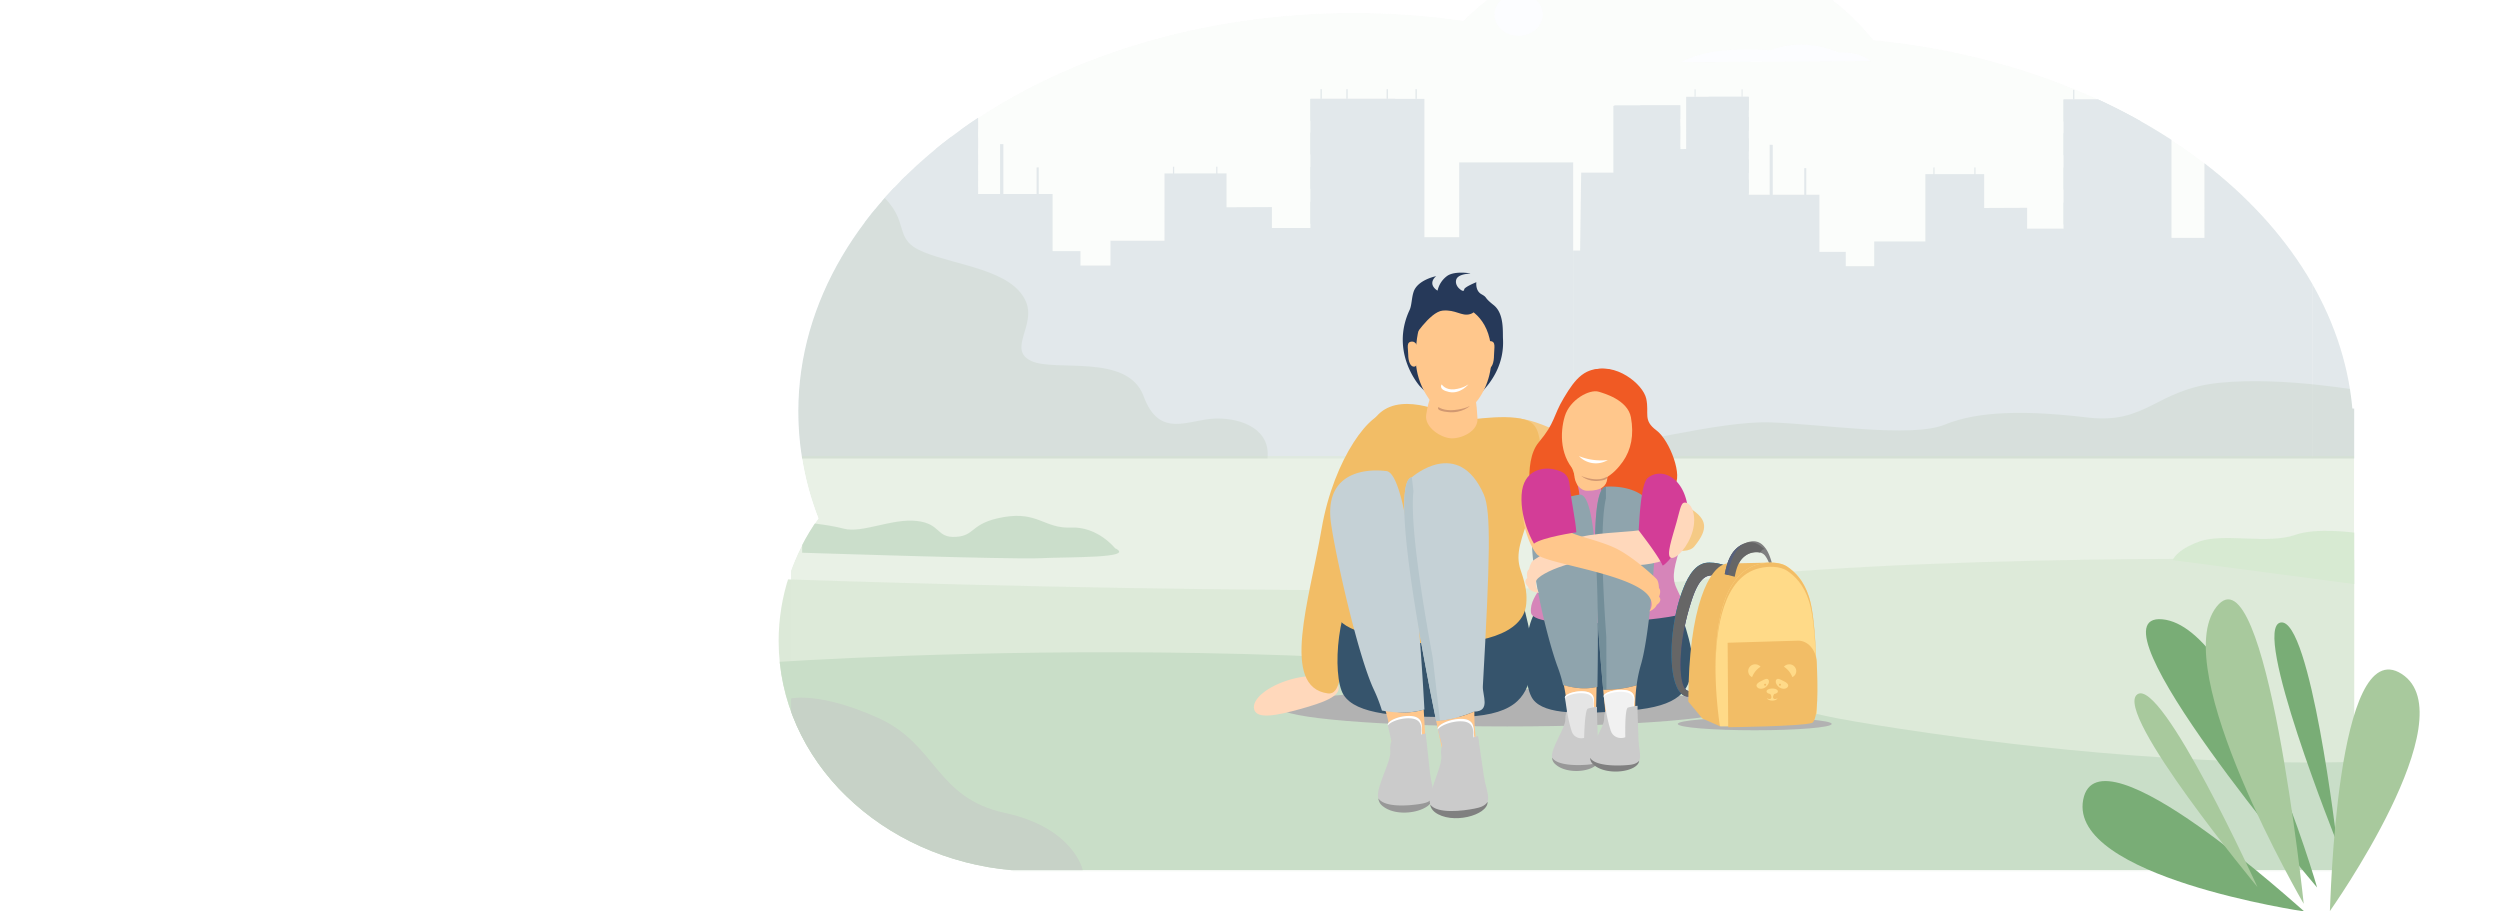 <svg xmlns="http://www.w3.org/2000/svg" xmlns:xlink="http://www.w3.org/1999/xlink" width="1920" height="700" viewBox="0 0 1920 700">
  <rect x="0" y="0" width="1920" height="700" fill="#333333" stroke="none"/>
  <defs>
    <clipPath id="clip-path">
      <rect id="Rechteck_1904" data-name="Rechteck 1904" width="1920" height="700" fill="none"/>
    </clipPath>
    <clipPath id="clip-path-2">
      <rect id="Rechteck_2080" data-name="Rechteck 2080" width="1302.283" height="805" fill="none"/>
    </clipPath>
    <clipPath id="clip-path-3">
      <rect id="Rechteck_2077" data-name="Rechteck 2077" width="1302.282" height="805" fill="none"/>
    </clipPath>
    <clipPath id="clip-path-4">
      <rect id="Rechteck_2076" data-name="Rechteck 2076" width="1260.798" height="777.17" fill="none"/>
    </clipPath>
    <clipPath id="clip-path-5">
      <path id="Pfad_7840" data-name="Pfad 7840" d="M35.482,587.823c0-34.611,11.2-66.9,30.549-94.173A226.681,226.681,0,0,1,50.585,411.7c0-169.123,190.866-306.225,426.31-306.225a591.331,591.331,0,0,1,84.485,6.019c36.668-36.742,90.634-59.96,150.808-59.96,67.916,0,127.925,29.578,164.079,74.794,199,19.273,354.451,137.172,367.864,282.961h1.4V765.343H215.341v-1.42c-100.948-8.679-179.859-84.207-179.859-176.1" transform="translate(-35.482 -51.532)" fill="none"/>
    </clipPath>
    <clipPath id="clip-path-6">
      <rect id="Rechteck_1997" data-name="Rechteck 1997" width="1209.248" height="722.581" fill="none"/>
    </clipPath>
    <clipPath id="clip-path-7">
      <path id="Pfad_7845" data-name="Pfad 7845" d="M559.037,111.491a591.492,591.492,0,0,0-84.485-6.017c-235.444,0-426.31,137.1-426.31,306.225a223.288,223.288,0,0,0,2.913,35.967H1243.191V409.286h-1.4C1228.375,263.5,1072.927,145.6,873.924,126.326c-36.154-45.215-96.161-74.794-164.08-74.794-60.173,0-114.139,23.218-150.807,59.959" transform="translate(-48.242 -51.532)" fill="none"/>
    </clipPath>
    <clipPath id="clip-path-9">
      <rect id="Rechteck_2070" data-name="Rechteck 2070" width="1209.25" height="316.72" fill="none"/>
    </clipPath>
    <clipPath id="clip-path-10">
      <rect id="Rechteck_2071" data-name="Rechteck 2071" width="665.819" height="59.387" fill="none"/>
    </clipPath>
    <clipPath id="clip-path-11">
      <rect id="Rechteck_2072" data-name="Rechteck 2072" width="366.046" height="217.654" fill="none"/>
    </clipPath>
    <clipPath id="clip-path-12">
      <rect id="Rechteck_2073" data-name="Rechteck 2073" width="344.775" height="32.186" fill="none"/>
    </clipPath>
    <clipPath id="clip-path-13">
      <rect id="Rechteck_2074" data-name="Rechteck 2074" width="242.226" height="38.898" fill="none"/>
    </clipPath>
    <clipPath id="clip-path-14">
      <rect id="Rechteck_2075" data-name="Rechteck 2075" width="145.457" height="13.579" fill="none"/>
    </clipPath>
    <clipPath id="clip-Helfen-Desktop-1920_1">
      <rect width="1920" height="700"/>
    </clipPath>
  </defs>
  <g id="Helfen-Desktop-1920_1" data-name="Helfen-Desktop-1920 – 1" clip-path="url(#clip-Helfen-Desktop-1920_1)">
    <rect width="1920" height="700" fill="#fff"/>
    <g id="Gruppe_maskieren_49" data-name="Gruppe maskieren 49" clip-path="url(#clip-path)">
      <g id="Gruppe_1677" data-name="Gruppe 1677" transform="translate(556 -105)">
        <g id="Gruppe_1676" data-name="Gruppe 1676" clip-path="url(#clip-path-2)">
          <g id="Gruppe_1671" data-name="Gruppe 1671">
            <g id="Gruppe_1670" data-name="Gruppe 1670" clip-path="url(#clip-path-3)">
              <g id="Gruppe_1669" data-name="Gruppe 1669" opacity="0.4">
                <g id="Gruppe_1668" data-name="Gruppe 1668">
                  <g id="Gruppe_1667" data-name="Gruppe 1667" clip-path="url(#clip-path-4)">
                    <g id="Gruppe_1644" data-name="Gruppe 1644" transform="translate(41.996 60.992)">
                      <g id="Gruppe_1643" data-name="Gruppe 1643" clip-path="url(#clip-path-5)">
                        <path id="Pfad_7839" data-name="Pfad 7839" d="M1260.8,452.321s-302.671-6.735-498.714,14.068S0,465.424,0,465.424v166.8H1260.8Z" transform="translate(-41.996 21.855)" fill="#a8c99d"/>
                        <g id="Gruppe_1642" data-name="Gruppe 1642" transform="translate(9.554 -6.403)" opacity="0.2">
                          <g id="Gruppe_1641" data-name="Gruppe 1641">
                            <g id="Gruppe_1640" data-name="Gruppe 1640" clip-path="url(#clip-path-6)">
                              <rect id="Rechteck_1996" data-name="Rechteck 1996" width="1209.249" height="722.581" transform="translate(0)" fill="#cbdbca"/>
                            </g>
                          </g>
                        </g>
                      </g>
                    </g>
                    <g id="Gruppe_1646" data-name="Gruppe 1646" transform="translate(57.098 60.992)">
                      <g id="Gruppe_1645" data-name="Gruppe 1645" clip-path="url(#clip-path-7)">
                        <path id="Pfad_7841" data-name="Pfad 7841" d="M556.994,209.81h24.714V158.691c.385-.2.765-.407,1.144-.611h7.368v-.025H633.09v.025h.036v7.664h-.036v5.269h.036v7.661h-.036v5.288h.036v7.664h-.036v.027l4.541-.027V151.541h48.1v5.078h.024v7.66h-.024v6.735h.024v7.661h-.024v5.288h.024v7.664h-.024v4.893h.024v7.664h-.024v4.893h.024v7.664h-.024v4.608h.024v4.866h-.024v.53h54.22V270.6H760.21v11.046h21.841V262.619H821.34V210.933h6.145v-5.149h.879v5.149h5.1v-.008h25.482v-5.14h.879v5.14h6.64v25.993l33-.143v16.043h27.981V153.647h82.9V259.887h25.316V202.439h82.9V574.11l-566.468-2Z" transform="translate(44.255 -33.172)" fill="#b6c6cc"/>
                        <path id="Pfad_7842" data-name="Pfad 7842" d="M1071.595,251.723h-40.967V553.182h40.967Z" transform="translate(132.106 -14.781)" fill="#b6c6cc"/>
                        <rect id="Rechteck_1998" data-name="Rechteck 1998" width="61.57" height="16.81" transform="translate(971.699 120.473)" fill="#b6c6cc"/>
                        <rect id="Rechteck_1999" data-name="Rechteck 1999" width="61.57" height="16.81" transform="translate(971.699 146.347)" fill="#b6c6cc"/>
                        <rect id="Rechteck_2000" data-name="Rechteck 2000" width="61.57" height="16.81" transform="translate(971.699 172.761)" fill="#b6c6cc"/>
                        <rect id="Rechteck_2001" data-name="Rechteck 2001" width="61.57" height="16.809" transform="translate(971.699 199.597)" fill="#b6c6cc"/>
                        <rect id="Rechteck_2002" data-name="Rechteck 2002" width="61.57" height="16.81" transform="translate(971.699 225.488)" fill="#b6c6cc"/>
                        <rect id="Rechteck_2003" data-name="Rechteck 2003" width="30.785" height="10.208" transform="translate(699.194 118.369)" fill="#b6c6cc"/>
                        <rect id="Rechteck_2004" data-name="Rechteck 2004" width="30.785" height="10.21" transform="translate(699.194 134.082)" fill="#b6c6cc"/>
                        <rect id="Rechteck_2005" data-name="Rechteck 2005" width="30.785" height="10.208" transform="translate(699.194 150.124)" fill="#b6c6cc"/>
                        <rect id="Rechteck_2006" data-name="Rechteck 2006" width="30.785" height="10.21" transform="translate(699.194 166.42)" fill="#b6c6cc"/>
                        <rect id="Rechteck_2007" data-name="Rechteck 2007" width="30.785" height="10.21" transform="translate(699.194 182.145)" fill="#b6c6cc"/>
                        <rect id="Rechteck_2008" data-name="Rechteck 2008" width="30.785" height="10.21" transform="translate(699.194 199.451)" fill="#b6c6cc"/>
                        <rect id="Rechteck_2009" data-name="Rechteck 2009" width="30.785" height="10.208" transform="translate(699.194 215.166)" fill="#b6c6cc"/>
                        <rect id="Rechteck_2010" data-name="Rechteck 2010" width="30.785" height="10.21" transform="translate(699.194 231.207)" fill="#b6c6cc"/>
                        <rect id="Rechteck_2011" data-name="Rechteck 2011" width="30.785" height="10.208" transform="translate(699.194 247.505)" fill="#b6c6cc"/>
                        <rect id="Rechteck_2012" data-name="Rechteck 2012" width="30.785" height="10.208" transform="translate(699.194 263.229)" fill="#b6c6cc"/>
                        <rect id="Rechteck_2013" data-name="Rechteck 2013" width="30.785" height="10.208" transform="translate(646.5 125.064)" fill="#b6c6cc"/>
                        <rect id="Rechteck_2014" data-name="Rechteck 2014" width="30.785" height="10.21" transform="translate(646.5 140.776)" fill="#b6c6cc"/>
                        <rect id="Rechteck_2015" data-name="Rechteck 2015" width="30.785" height="10.208" transform="translate(646.5 156.819)" fill="#b6c6cc"/>
                        <rect id="Rechteck_2016" data-name="Rechteck 2016" width="30.785" height="10.21" transform="translate(646.5 173.115)" fill="#b6c6cc"/>
                        <rect id="Rechteck_2017" data-name="Rechteck 2017" width="30.785" height="10.21" transform="translate(646.5 188.839)" fill="#b6c6cc"/>
                        <rect id="Rechteck_2018" data-name="Rechteck 2018" width="30.785" height="10.208" transform="translate(646.5 205.234)" fill="#b6c6cc"/>
                        <rect id="Rechteck_2019" data-name="Rechteck 2019" width="30.785" height="10.21" transform="translate(646.5 220.947)" fill="#b6c6cc"/>
                        <rect id="Rechteck_2020" data-name="Rechteck 2020" width="30.785" height="10.208" transform="translate(646.5 236.99)" fill="#b6c6cc"/>
                        <rect id="Rechteck_2021" data-name="Rechteck 2021" width="30.785" height="10.21" transform="translate(646.5 253.286)" fill="#b6c6cc"/>
                        <rect id="Rechteck_2022" data-name="Rechteck 2022" width="30.785" height="10.21" transform="translate(646.5 269.01)" fill="#b6c6cc"/>
                        <rect id="Rechteck_2023" data-name="Rechteck 2023" width="1.527" height="20.83" transform="translate(772.585 173.115)" fill="#b6c6cc"/>
                        <rect id="Rechteck_2024" data-name="Rechteck 2024" width="2.375" height="40.338" transform="translate(746.001 155.228)" fill="#b6c6cc"/>
                        <rect id="Rechteck_2025" data-name="Rechteck 2025" width="0.989" height="7.427" transform="translate(1048.104 113.046)" fill="#b6c6cc"/>
                        <rect id="Rechteck_2026" data-name="Rechteck 2026" width="0.989" height="7.427" transform="translate(1027.119 113.046)" fill="#b6c6cc"/>
                        <rect id="Rechteck_2027" data-name="Rechteck 2027" width="0.989" height="7.427" transform="translate(979.013 113.046)" fill="#b6c6cc"/>
                        <rect id="Rechteck_2028" data-name="Rechteck 2028" width="0.763" height="5.732" transform="translate(724.45 112.637)" fill="#b6c6cc"/>
                        <rect id="Rechteck_2029" data-name="Rechteck 2029" width="0.763" height="5.732" transform="translate(688.338 112.637)" fill="#b6c6cc"/>
                        <rect id="Rechteck_2030" data-name="Rechteck 2030" width="0.989" height="7.427" transform="translate(997.82 113.046)" fill="#b6c6cc"/>
                        <path id="Pfad_7843" data-name="Pfad 7843" d="M45.634,209.338l31.28.007V158.226l1.208-.61H85.9v-.025h45.268v.025h.038v7.663h-.038v5.269h.038v7.661h-.038V183.5h.038v7.663h-.038v.027l4.8-.027V151.077h50.8v5.078h.025v7.66h-.025v6.733h.025v7.661h-.025V183.5h.025v7.663h-.025v4.893h.025v7.664h-.025v4.894h.025v7.663h-.025v4.608h.025v4.866h-.025v.53H244.02v43.855h21.392v11.045h23.062V262.154h41.489V210.469h6.49v-5.15h.928v5.15h5.382v-.008h26.91v-5.141h.928v5.141h7.012v25.993l34.849-.143v16.043H442.01V153.181h87.54V259.423h26.735v-57.45h87.54V573.646l-598.19-2Z" transform="translate(-48.721 -33.257)" fill="#b6c6cc"/>
                        <path id="Pfad_7844" data-name="Pfad 7844" d="M550.971,251.259V552.718h43.966V251.259Z" transform="translate(44.05 -14.866)" fill="#b6c6cc"/>
                        <rect id="Rechteck_2031" data-name="Rechteck 2031" width="65.018" height="16.81" transform="translate(393.289 119.924)" fill="#b6c6cc"/>
                        <rect id="Rechteck_2032" data-name="Rechteck 2032" width="65.018" height="16.81" transform="translate(393.289 145.798)" fill="#b6c6cc"/>
                        <rect id="Rechteck_2033" data-name="Rechteck 2033" width="65.018" height="16.81" transform="translate(393.289 172.212)" fill="#b6c6cc"/>
                        <rect id="Rechteck_2034" data-name="Rechteck 2034" width="65.018" height="16.809" transform="translate(393.289 199.048)" fill="#b6c6cc"/>
                        <rect id="Rechteck_2035" data-name="Rechteck 2035" width="65.018" height="16.81" transform="translate(393.289 224.938)" fill="#b6c6cc"/>
                        <rect id="Rechteck_2036" data-name="Rechteck 2036" width="32.508" height="10.21" transform="translate(105.523 117.82)" fill="#b6c6cc"/>
                        <rect id="Rechteck_2037" data-name="Rechteck 2037" width="32.508" height="10.21" transform="translate(105.523 133.533)" fill="#b6c6cc"/>
                        <rect id="Rechteck_2038" data-name="Rechteck 2038" width="32.508" height="10.208" transform="translate(105.523 149.575)" fill="#b6c6cc"/>
                        <rect id="Rechteck_2039" data-name="Rechteck 2039" width="32.508" height="10.208" transform="translate(105.523 165.872)" fill="#b6c6cc"/>
                        <rect id="Rechteck_2040" data-name="Rechteck 2040" width="32.508" height="10.21" transform="translate(105.523 181.596)" fill="#b6c6cc"/>
                        <rect id="Rechteck_2041" data-name="Rechteck 2041" width="32.508" height="10.208" transform="translate(105.523 198.903)" fill="#b6c6cc"/>
                        <rect id="Rechteck_2042" data-name="Rechteck 2042" width="32.508" height="10.208" transform="translate(105.523 214.616)" fill="#b6c6cc"/>
                        <rect id="Rechteck_2043" data-name="Rechteck 2043" width="32.508" height="10.21" transform="translate(105.523 230.658)" fill="#b6c6cc"/>
                        <rect id="Rechteck_2044" data-name="Rechteck 2044" width="32.508" height="10.208" transform="translate(105.523 246.955)" fill="#b6c6cc"/>
                        <rect id="Rechteck_2045" data-name="Rechteck 2045" width="32.508" height="10.208" transform="translate(105.523 262.679)" fill="#b6c6cc"/>
                        <rect id="Rechteck_2046" data-name="Rechteck 2046" width="32.509" height="10.21" transform="translate(49.878 124.514)" fill="#b6c6cc"/>
                        <rect id="Rechteck_2047" data-name="Rechteck 2047" width="32.509" height="10.208" transform="translate(49.878 140.228)" fill="#b6c6cc"/>
                        <rect id="Rechteck_2048" data-name="Rechteck 2048" width="32.509" height="10.21" transform="translate(49.878 156.269)" fill="#b6c6cc"/>
                        <rect id="Rechteck_2049" data-name="Rechteck 2049" width="32.509" height="10.21" transform="translate(49.878 172.566)" fill="#b6c6cc"/>
                        <rect id="Rechteck_2050" data-name="Rechteck 2050" width="32.509" height="10.21" transform="translate(49.878 188.29)" fill="#b6c6cc"/>
                        <rect id="Rechteck_2051" data-name="Rechteck 2051" width="32.509" height="10.208" transform="translate(49.878 204.686)" fill="#b6c6cc"/>
                        <rect id="Rechteck_2052" data-name="Rechteck 2052" width="32.509" height="10.21" transform="translate(49.878 220.398)" fill="#b6c6cc"/>
                        <rect id="Rechteck_2053" data-name="Rechteck 2053" width="32.509" height="10.208" transform="translate(49.878 236.441)" fill="#b6c6cc"/>
                        <rect id="Rechteck_2054" data-name="Rechteck 2054" width="32.509" height="10.21" transform="translate(49.878 252.737)" fill="#b6c6cc"/>
                        <rect id="Rechteck_2055" data-name="Rechteck 2055" width="32.509" height="10.21" transform="translate(49.878 268.461)" fill="#b6c6cc"/>
                        <rect id="Rechteck_2056" data-name="Rechteck 2056" width="32.509" height="10.21" transform="translate(49.878 286.495)" fill="#b6c6cc"/>
                        <rect id="Rechteck_2057" data-name="Rechteck 2057" width="32.509" height="10.21" transform="translate(49.878 302.209)" fill="#b6c6cc"/>
                        <rect id="Rechteck_2058" data-name="Rechteck 2058" width="32.509" height="10.208" transform="translate(49.878 318.252)" fill="#b6c6cc"/>
                        <rect id="Rechteck_2059" data-name="Rechteck 2059" width="32.509" height="10.208" transform="translate(49.878 334.549)" fill="#b6c6cc"/>
                        <rect id="Rechteck_2060" data-name="Rechteck 2060" width="32.509" height="10.21" transform="translate(49.878 350.273)" fill="#b6c6cc"/>
                        <rect id="Rechteck_2061" data-name="Rechteck 2061" width="1.613" height="20.83" transform="translate(183.024 172.566)" fill="#b6c6cc"/>
                        <rect id="Rechteck_2062" data-name="Rechteck 2062" width="2.509" height="40.338" transform="translate(154.952 154.679)" fill="#b6c6cc"/>
                        <rect id="Rechteck_2063" data-name="Rechteck 2063" width="1.045" height="7.427" transform="translate(473.972 112.497)" fill="#b6c6cc"/>
                        <rect id="Rechteck_2064" data-name="Rechteck 2064" width="1.045" height="7.427" transform="translate(451.812 112.497)" fill="#b6c6cc"/>
                        <rect id="Rechteck_2065" data-name="Rechteck 2065" width="1.045" height="7.427" transform="translate(401.012 112.497)" fill="#b6c6cc"/>
                        <rect id="Rechteck_2066" data-name="Rechteck 2066" width="0.807" height="5.732" transform="translate(132.194 112.087)" fill="#b6c6cc"/>
                        <rect id="Rechteck_2067" data-name="Rechteck 2067" width="0.807" height="5.732" transform="translate(94.058 112.087)" fill="#b6c6cc"/>
                        <rect id="Rechteck_2068" data-name="Rechteck 2068" width="1.045" height="7.427" transform="translate(420.871 112.497)" fill="#b6c6cc"/>
                      </g>
                    </g>
                    <g id="Gruppe_1666" data-name="Gruppe 1666" transform="translate(41.996 60.992)">
                      <g id="Gruppe_1665" data-name="Gruppe 1665" clip-path="url(#clip-path-5)">
                        <g id="Gruppe_1649" data-name="Gruppe 1649" transform="translate(9.553 394.244)" opacity="0.61">
                          <g id="Gruppe_1648" data-name="Gruppe 1648">
                            <g id="Gruppe_1647" data-name="Gruppe 1647" clip-path="url(#clip-path-9)">
                              <rect id="Rechteck_2069" data-name="Rechteck 2069" width="1209.251" height="316.721" transform="translate(0 -0.001)" fill="#a8c99d"/>
                            </g>
                          </g>
                        </g>
                        <path id="Pfad_7846" data-name="Pfad 7846" d="M940.121,455.653l148.09,19.556V435.749c-9.978-1.587-37.93-5.223-54.419.626-20.333,7.208-54.946-1.665-73.222,4.989s-20.449,14.289-20.449,14.289" transform="translate(130.593 18.53)" fill="#9acb8e"/>
                        <path id="Pfad_7847" data-name="Pfad 7847" d="M14,521.016l.464,158.265H1258.231V595.906c-41.737,1.374-84.44.619-125.8-1.427-36.208-1.792-71.385-4.57-103.981-7.775-28.567-2.81-55.147-5.949-78.7-9.032-36.646-4.8-65.955-9.48-83.987-12.605-10.121-1.755-16.7-3.017-19.023-3.541C499.537,483.3,14,521.016,14,521.016" transform="translate(-39.426 32.988)" fill="#79ad76"/>
                        <g id="Gruppe_1652" data-name="Gruppe 1652" transform="translate(552.984 336.743)" opacity="0.4">
                          <g id="Gruppe_1651" data-name="Gruppe 1651">
                            <g id="Gruppe_1650" data-name="Gruppe 1650" clip-path="url(#clip-path-10)">
                              <path id="Pfad_7848" data-name="Pfad 7848" d="M1168.514,344.038s-62.906-11.788-112.3-6.736-55.2,32.182-101.679,26.615-83.7-5.066-109.111,5.457-94.4-.42-134.334-1.683-111.825,19.363-132.882,18.1-71.887-4.294-75.517,9.639h665.819Z" transform="translate(-502.694 -336.044)" fill="#728e72"/>
                            </g>
                          </g>
                        </g>
                        <g id="Gruppe_1655" data-name="Gruppe 1655" transform="translate(9.554 178.477)" opacity="0.4">
                          <g id="Gruppe_1654" data-name="Gruppe 1654">
                            <g id="Gruppe_1653" data-name="Gruppe 1653" clip-path="url(#clip-path-11)">
                              <path id="Pfad_7849" data-name="Pfad 7849" d="M43.554,205.442s42.217-11.823,67.778,10.589,8.71,35.129,34.271,45.515,67.482,13.467,78.217,37.707c8.158,18.422-14.314,37.043,4.089,45.788s74.128-6.22,86.4,27.125,34.733,17.545,55.437,17.122,42.207,8.723,39.65,30.691H43.554Z" transform="translate(-43.554 -202.326)" fill="#728e72"/>
                            </g>
                          </g>
                        </g>
                        <g id="Gruppe_1658" data-name="Gruppe 1658" transform="translate(833.324 26.317)" opacity="0.95">
                          <g id="Gruppe_1657" data-name="Gruppe 1657">
                            <g id="Gruppe_1656" data-name="Gruppe 1656" clip-path="url(#clip-path-12)">
                              <path id="Pfad_7850" data-name="Pfad 7850" d="M1084.331,103.979s-17.239-17.77-58.462-15.8c0,0-59.85-29.618-123.671-3.948,0,0-67.842-6.361-118.083,5.507-33.5,7.912-44.562,16.212-44.562,16.212Z" transform="translate(-739.552 -73.767)" fill="#f7fbff"/>
                            </g>
                          </g>
                        </g>
                        <path id="Pfad_7851" data-name="Pfad 7851" d="M537.068,100.744c0-9-8.306-16.291-18.553-16.291s-18.553,7.293-18.553,16.291,8.306,16.291,18.553,16.291,18.553-7.293,18.553-16.291" transform="translate(49.788 -45.488)" fill="#f7faff"/>
                        <g id="Gruppe_1661" data-name="Gruppe 1661" transform="translate(9.554 26.317)" opacity="0.95">
                          <g id="Gruppe_1660" data-name="Gruppe 1660">
                            <g id="Gruppe_1659" data-name="Gruppe 1659" clip-path="url(#clip-path-13)">
                              <path id="Pfad_7852" data-name="Pfad 7852" d="M43.554,85.649v27.016l242.226-1.386s-21.4-22.063-72.587-19.615c0,0-74.308-36.77-153.55-4.9,0,0-6.043-.566-16.09-1.115" transform="translate(-43.554 -73.767)" fill="#f7fbff"/>
                            </g>
                          </g>
                        </g>
                        <g id="Gruppe_1664" data-name="Gruppe 1664" transform="translate(693.174 78.225)" opacity="0.95">
                          <g id="Gruppe_1663" data-name="Gruppe 1663">
                            <g id="Gruppe_1662" data-name="Gruppe 1662" clip-path="url(#clip-path-14)">
                              <path id="Pfad_7853" data-name="Pfad 7853" d="M766.6,130.37s-7.273-7.5-24.665-6.665c0,0-25.249-12.5-52.175-1.665,0,0-28.621-2.683-49.818,2.323-14.132,3.338-18.8,6.84-18.8,6.84Z" transform="translate(-621.14 -117.624)" fill="#f7fbff"/>
                            </g>
                          </g>
                        </g>
                        <path id="Pfad_7854" data-name="Pfad 7854" d="M267.56,673.872s-6.7-32.457-59.862-43.952-52.145-52.556-97.132-72.876S43.553,542,43.553,542V673.872Z" transform="translate(-34 38.396)" fill="#728e72"/>
                        <path id="Pfad_7855" data-name="Pfad 7855" d="M291.051,448.308s-13.29-16.762-33.739-15.863-25.561-12.57-51.633-8.08-21.473,14.272-36.808,15.216-11.319-10.142-30.2-12.23-41.885,9.583-55.687,5.992-32.248-4.98-32.248-4.98v23.385s161,5.291,183.023,4.216,73.648.128,57.29-7.655" transform="translate(-32.681 16.745)" fill="#7ead7d"/>
                      </g>
                    </g>
                  </g>
                </g>
              </g>
            </g>
          </g>
          <g id="Gruppe_1673" data-name="Gruppe 1673">
            <g id="Gruppe_1672" data-name="Gruppe 1672" clip-path="url(#clip-path-3)">
              <path id="Pfad_7857" data-name="Pfad 7857" d="M709.79,550.172c0,7.937-78.1,14.371-174.43,14.371s-174.431-6.434-174.431-14.371,78.1-14.371,174.431-14.371,174.43,6.434,174.43,14.371" transform="translate(66.26 98.363)" fill="#b2b2b2"/>
              <path id="Pfad_7858" data-name="Pfad 7858" d="M408.785,535.054c2.173,7.814-11.306,12.671-29.172,17.64s-33.356,8.168-35.529.354S354.634,534.872,372.5,529.9s34.112-2.663,36.285,5.151" transform="translate(63.123 96.799)" fill="#ffd8bb"/>
              <path id="Pfad_7859" data-name="Pfad 7859" d="M422.926,450.813c-24.374,51.428-8.789,123.8-27.871,121.279-36.731-4.846-14.256-71.6-4.853-126.463,9.308-54.3,38.642-92.69,52.288-88.764s4.031,44.161-19.565,93.948" transform="translate(68.797 65.463)" fill="#f2bd66"/>
              <path id="Pfad_7860" data-name="Pfad 7860" d="M651.79,458.468c-6.608,8.048-30.243,3.086-73.711-26.6s-73.944-60.713-68.073-69.313,45.87,8.49,89.338,38.171,74.967,30.3,52.446,57.737" transform="translate(93.495 66.151)" fill="#f5ca85"/>
              <path id="Pfad_7861" data-name="Pfad 7861" d="M482.023,372.208c0-.927,37.359-18.441,35.416-55.687-.29-5.568,1.023-19.47-7.156-25.96s-4.291-5.5-9.357-8.345c-4.953-2.781-3.931-9.271-3.931-9.271s-9.2,3.707-9.359,5.562c-.25,2.923-4.089-.927-4.089-.927s-3.067-2.781-2.044-6.491,7.313-4.636,10.38-4.636-11.4-2.781-17.536,1.855a19.012,19.012,0,0,0-7.155,11.127,9.464,9.464,0,0,1-3.067-2.783c-3.067-4.635,2.044-8.344,2.044-8.344s-14.312,2.781-17.379,12.055c-1.581,4.782-1.416,10.384-3.067,13.907-15.454,32.994,8.058,58.809,8.058,58.809L478.6,377.715Z" transform="translate(80.861 48.764)" fill="#263959"/>
              <path id="Pfad_7862" data-name="Pfad 7862" d="M538.791,478.4s12.3,37.159,8.283,57.926-13.781,34.467-58.091,34.7-76.678-1.865-86.158-16.949-4.836-75.081,15.107-88.2,112.411,3,120.859,12.52" transform="translate(73.083 84.62)" fill="#36546c"/>
              <path id="Pfad_7863" data-name="Pfad 7863" d="M493.2,363.435c4.848.2,43.087-7.013,54.389,2.3s5.628,46.364-1.277,67.663-12.108,32.2-7.6,45.151,4.8,19.31,4.289,25.7c-3.861,48.32-143.742,30.089-144.451,9.449s30.489-50.576,23.745-85.536-5.8-66.547,16.058-75.111S493.2,363.435,493.2,363.435" transform="translate(73.165 64.405)" fill="#f2bd66"/>
              <path id="Pfad_7864" data-name="Pfad 7864" d="M481.308,286.7c3.886.212,21.812,6.2,25.125,30.121,2.384,17.214-1.868,31.612-9.49,42.28-7.655,10.715-25.381,16.04-35.937,2.315-12.951-16.838-13.5-32.913-11.12-49.26,2.616-17.944,10.391-26.6,31.422-25.456" transform="translate(82.388 52.615)" fill="#ffc78c"/>
              <path id="Pfad_7865" data-name="Pfad 7865" d="M429.187,549.6c9.846,2.114,19.681,2.6,29.425-.468,1.223,20.554,1.813,34.28,1.813,34.28l-25.31,1.534a153.148,153.148,0,0,0-5.929-35.346" transform="translate(78.791 100.81)" fill="#ffc78c"/>
              <path id="Pfad_7866" data-name="Pfad 7866" d="M461.054,564.689s1.958,18.11,3.29,30.425,7.64,21.527-6.787,25.651-30.521,1.464-32.909-6.339,10.052-28.2,9.189-36.17,2.986-11.683,5.711-9.413,21.506-4.153,21.506-4.153" transform="translate(77.902 103.667)" fill="#cbcbcb"/>
              <path id="Pfad_7867" data-name="Pfad 7867" d="M466.348,606.422c-2.193,3.21-5.779,4.062-9.754,4.689-8.46,1.386-27.154,2.959-31.993-4.348a8.361,8.361,0,0,0,3.042,5.727c11.807,10.186,38.527,4.185,38.705-6.068" transform="translate(77.949 111.328)" fill="#989898"/>
              <path id="Pfad_7868" data-name="Pfad 7868" d="M439.061,590.792c3.631,9.509,17.347,7.309,17.942-2.865.008-.162.018-.323.026-.487.82-16.333-.162-20.343-.121-23.985.046-4.05.02-9.561-8.477-10.129s-18.872,3.937-17.6,7.342c.849,2.274,2.766,15.821,8.229,30.124" transform="translate(79.073 101.572)" fill="#cbcbcb"/>
              <path id="Pfad_7869" data-name="Pfad 7869" d="M448.431,553.326c8.5.568,8.524,6.079,8.476,10.13-.04,3.641.943,7.651.121,23.984-.007.163-.017.326-.025.487a10.443,10.443,0,0,1-.464,2.553c.03-.245.054-.5.069-.75.011-.161.019-.324.026-.487.823-16.333-.163-20.343-.12-23.984.046-4.051.02-9.561-8.477-10.13-6.974-.466-15.213,2.485-17.239,5.44-1.039-3.393,9.218-7.806,17.633-7.242" transform="translate(79.073 101.571)" fill="#fff"/>
              <path id="Pfad_7870" data-name="Pfad 7870" d="M447.869,597.44s-1.83-29.354,1.159-30.6a49.029,49.029,0,0,1,7.809-2.151s.871,22.764-2.386,26.958a20.95,20.95,0,0,1-6.582,5.792" transform="translate(82.119 103.667)" fill="#cbcbcb"/>
              <path id="Pfad_7871" data-name="Pfad 7871" d="M637.175,483.67s12.961,29.861,10.9,47.265-9.5,29.355-47.334,32.464-65.624,3.508-74.717-8.317-9.087-61.652,7.083-73.789,96.224-4.921,104.069,2.377" transform="translate(95.445 87.161)" fill="#36546c"/>
              <path id="Pfad_7872" data-name="Pfad 7872" d="M590.8,399.8c4.048-.147,28.2,1.7,38.189,7.982s14.818,24.807,10.4,41.21-8.073,24.9-3.508,34.339,6.323,14.293,5.174,19.012S526,517.573,524.127,502.133s19.469-23.593,11.674-49.4-24.755-56.875-6.091-51.713C562.177,410,590.8,399.8,590.8,399.8" transform="translate(95.694 73.394)" fill="#d685b9"/>
              <path id="Pfad_7873" data-name="Pfad 7873" d="M559.419,346.565s-1.708,9.5,15.788,15.279,14.243,26.355,7.784,33.732c-18.312,20.917-10.5,34.094-7.547,36.29s44.664-8,51.8-14.158-3.05-34.552-13.607-42.4-5.35-12.815-7.775-24.246-24.033-28.62-42.074-21.545c-9.18,3.6-4.372,17.049-4.372,17.049" transform="translate(102.468 60.189)" fill="#f05a24"/>
              <path id="Pfad_7874" data-name="Pfad 7874" d="M525.344,436.31s-8.556-36.261,4.466-51.807,10.633-19.723,19.374-34.3,16.284-24.357,33.518-21.8,6.506,23.439-2.482,27.026-30.249,12.367-29.638,29.276,20.485,47.333,3.934,49.156-29.172,2.454-29.172,2.454" transform="translate(95.937 60.213)" fill="#f05a24"/>
              <path id="Pfad_7875" data-name="Pfad 7875" d="M571.49,560.322c-4.605-50.035-12.473-154.594,2.088-155.784,0,0,37.78-3.531,38.143,28.14.258,22.4-4.624,86.179-11.222,108.439a104.252,104.252,0,0,0-3.334,15.908,82.154,82.154,0,0,1-25.675,3.3" transform="translate(103.759 74.244)" fill="#8fa4ad"/>
              <path id="Pfad_7876" data-name="Pfad 7876" d="M596.189,533.356a116.427,116.427,0,0,0-.44,27.572l-22.656,1.853s-1.128-10.365-2.579-26.128a82.23,82.23,0,0,0,25.675-3.3" transform="translate(104.736 97.914)" fill="#ffc78c"/>
              <path id="Pfad_7877" data-name="Pfad 7877" d="M565.651,474.507q-.057-1.6-.107-3.178l-.021-.621q-.059-1.923-.109-3.828c0-.14-.006-.278-.009-.418q-.043-1.64-.076-3.261-.011-.47-.019-.94-.028-1.465-.05-2.909c0-.258-.008-.515-.012-.772q-.027-1.832-.039-3.637c0-.038,0-.077,0-.116q-.012-1.683-.012-3.331c0-.295,0-.587,0-.879q0-1.367.011-2.709c0-.252,0-.507,0-.759q.028-3.378.11-6.581c.006-.256.014-.507.021-.761q.034-1.23.077-2.431c.008-.267.019-.536.028-.8.039-1,.082-2,.13-2.966V433.6c.05-.992.1-1.96.163-2.914.014-.225.031-.445.045-.669q.071-1.087.153-2.135c.018-.249.038-.5.058-.741q.1-1.17.2-2.289c.011-.1.019-.214.03-.32.084-.852.174-1.68.269-2.488.021-.178.044-.349.065-.527q.114-.93.238-1.816c.031-.22.063-.438.094-.653.089-.6.182-1.191.278-1.76.024-.133.044-.271.068-.4q.181-1.039.381-2c.029-.134.058-.26.088-.393.107-.5.218-.981.333-1.445.045-.176.089-.348.134-.518.115-.439.233-.859.356-1.265.039-.129.076-.262.116-.387.161-.511.33-1,.5-1.451.031-.082.064-.153.1-.232.146-.366.3-.711.452-1.038.059-.122.117-.237.177-.353.142-.281.289-.541.441-.786.056-.092.11-.191.168-.277a7.414,7.414,0,0,1,.639-.849c.025-.03.053-.05.079-.078a4.869,4.869,0,0,1,.608-.562c.071-.056.144-.1.219-.153a3.333,3.333,0,0,1,.539-.3c.075-.034.148-.071.224-.1a3.01,3.01,0,0,1,.786-.182l.025,8.94c-4.548,19.442-2.587,66.4.288,106.475l.109,40.43c-.838-.007-1.676-.018-2.509-.06,0-.063-.011-.126-.016-.19-.2-2.121-.4-4.344-.6-6.647-.025-.279-.05-.557-.075-.84q-.085-.967-.172-1.954-.044-.5-.089-1.012-.273-3.137-.552-6.451c-.043-.5-.084-1-.125-1.506q-.075-.893-.149-1.8c-.043-.52-.085-1.044-.129-1.568-.046-.581-.093-1.16-.141-1.747q-.128-1.562-.252-3.15c-.031-.383-.06-.773-.09-1.16q-.094-1.179-.186-2.373c-.038-.48-.073-.963-.111-1.447q-.085-1.12-.17-2.25-.053-.7-.105-1.4c-.086-1.168-.173-2.34-.259-3.522-.012-.176-.025-.354-.037-.53q-.114-1.553-.224-3.12c-.03-.446-.062-.894-.092-1.341q-.09-1.287-.178-2.581c-.027-.412-.056-.823-.083-1.233q-.115-1.71-.227-3.424c-.007-.117-.014-.232-.021-.348q-.124-1.885-.24-3.783c-.021-.366-.045-.731-.067-1.1q-.087-1.417-.17-2.837c-.025-.4-.046-.789-.07-1.184-.064-1.063-.123-2.127-.183-3.19-.012-.226-.025-.451-.038-.677q-.108-1.926-.207-3.854c-.017-.3-.031-.6-.047-.907q-.076-1.488-.149-2.973c-.019-.382-.038-.766-.056-1.148q-.078-1.607-.149-3.206c-.009-.208-.019-.418-.029-.627q-.085-1.956-.166-3.9l-.025-.627q-.064-1.608-.122-3.2c-.013-.329-.024-.659-.035-.988" transform="translate(103.759 74.263)" fill="#738e99"/>
              <path id="Pfad_7878" data-name="Pfad 7878" d="M548.218,556.016a102.645,102.645,0,0,0-4.022-13.553c-8.183-21.727-23.814-85.473-19-107.348s36.081-25.466,36.081-25.466c14.4.137,14.236,96.681,13.282,147.706-8.922,1.966-17.68.985-26.337-1.339" transform="translate(96.25 75.204)" fill="#8fa4ad"/>
              <path id="Pfad_7879" data-name="Pfad 7879" d="M544.956,533.3c8.277,2.336,16.647,3.333,25.17,1.381-.277,17.047-.654,28.418-.654,28.418l-21.721-.253a122.6,122.6,0,0,0-2.794-29.546" transform="translate(100.044 97.904)" fill="#ffc78c"/>
              <path id="Pfad_7880" data-name="Pfad 7880" d="M522.054,476.256s-4.17-3.832-.546-6.7c0,0-1.221-4.786,1.333-6.809,0,0,1.007-4.94,3.071-6.575s22.48-14.582,37.761-18.4c13.453-3.36,40.954-3.5,46.838-5.518,9.275,5.033,11.258,14.566,15.731,23.791-11.278,3.9-28.921,5.579-42.157,1-17.394-6.016-55.208,8.551-55.941,15.306-.445,4.1,2.244,8.592,2.244,8.592s-7.487-.756-8.335-4.688" transform="translate(95.468 79.354)" fill="#ffd8bb"/>
              <path id="Pfad_7881" data-name="Pfad 7881" d="M593.523,439.466c.439-3.11,1.217-35.543,7.038-40.153a14.5,14.5,0,0,1,11.942-2.985s12.844,1.471,17.672,20.178c6.559,25.413-14.46,48.786-18.188,50.159-4.354-9.318-18.516-26.828-18.464-27.2" transform="translate(108.96 72.708)" fill="#d33d97"/>
              <path id="Pfad_7882" data-name="Pfad 7882" d="M538.549,396.5s-7.044-3.294-16.3,12.559.3,41.293,6.867,48.857,78.191,15.387,87.1,34.037a9.07,9.07,0,0,1-.812,9.884s4.386-1.541,5.878-5.1c0,0,4.61-2.867,1.694-6.228,0,0,1.994-4.3-.062-6.671,0,0-.083-4.846-1.745-6.762S602.5,459.255,588.742,452.9s-34.848-10.15-34.627-13.062-.86-33.813-5.254-38.876a12.879,12.879,0,0,0-10.312-4.461" transform="translate(95.169 72.738)" fill="#ffc78c"/>
              <path id="Pfad_7883" data-name="Pfad 7883" d="M559.626,441.7s-26.3,3.836-32.543,8.73c0,0-10.608-17.264-9.514-37.267s16.991-21.315,23.624-20.062c9.419,1.779,12.726,4.7,13.405,13.3.705,8.929,4.509,26.376,5.027,35.294" transform="translate(95.002 72.103)" fill="#d33d97"/>
              <path id="Pfad_7884" data-name="Pfad 7884" d="M571.684,547.392s.509,15.073.857,25.323,5.143,18.237-7.447,20.776-26.17-.624-27.71-7.212,10.4-22.687,10.176-29.318,3.3-9.468,5.484-7.429,18.64-2.139,18.64-2.139" transform="translate(98.629 100.491)" fill="#cbcbcb"/>
              <path id="Pfad_7885" data-name="Pfad 7885" d="M573.054,582.472c-2.08,2.52-5.2,3.008-8.634,3.287-7.318.637-23.39.813-27.055-5.512a6.8,6.8,0,0,0,2.231,4.912c9.433,9.121,32.648,5.77,33.459-2.687" transform="translate(98.648 106.523)" fill="#989898"/>
              <path id="Pfad_7886" data-name="Pfad 7886" d="M550.809,567.827c2.491,8.071,14.351,7.077,15.513-1.289.017-.133.036-.266.053-.4,1.75-13.44,1.168-16.809,1.438-19.814.3-3.343.632-7.894-6.591-8.875s-16.376,2.117-15.508,5.007c.579,1.928,1.347,13.23,5.1,25.371" transform="translate(100.173 98.632)" fill="#e5e5e5"/>
              <path id="Pfad_7887" data-name="Pfad 7887" d="M561.222,537.45c7.225.98,6.892,5.532,6.591,8.875-.27,3,.312,6.375-1.438,19.814-.018.134-.037.266-.053.4a8.406,8.406,0,0,1-.561,2.08c.041-.2.078-.406.108-.615.019-.133.037-.266.053-.4,1.752-13.44,1.168-16.81,1.438-19.814.3-3.342.633-7.894-6.59-8.874-5.929-.8-13.157,1.139-15.079,3.457-.669-2.865,8.377-5.893,15.531-4.923" transform="translate(100.172 98.632)" fill="#fff"/>
              <path id="Pfad_7888" data-name="Pfad 7888" d="M558.092,573.9s.323-24.351,2.957-25.2a43.4,43.4,0,0,1,6.809-1.307s-.717,18.851-3.771,22.119a18,18,0,0,1-5.995,4.389" transform="translate(102.455 100.491)" fill="#cbcbcb"/>
              <path id="Pfad_7889" data-name="Pfad 7889" d="M598.331,546.7s.523,15.452.877,25.957,5.415,18.689-7.894,21.306-27.656-.61-29.274-7.362,11.016-23.266,10.787-30.064,3.5-9.71,5.8-7.622,19.7-2.214,19.7-2.214" transform="translate(103.154 100.365)" fill="#cbcbcb"/>
              <path id="Pfad_7890" data-name="Pfad 7890" d="M599.734,582.654c-2.2,2.586-5.5,3.089-9.13,3.38-7.732.66-24.719.859-28.585-5.62a6.861,6.861,0,0,0,2.352,5.033c9.959,9.339,34.5,5.876,35.363-2.793" transform="translate(103.174 106.554)" fill="gray"/>
              <path id="Pfad_7891" data-name="Pfad 7891" d="M576.241,567.671c2.623,8.271,15.159,7.238,16.395-1.34.02-.135.039-.272.057-.41,1.866-13.778,1.255-17.233,1.543-20.313.321-3.426.678-8.092-6.956-9.09s-17.309,2.19-16.4,5.15c.611,1.977,1.409,13.562,5.356,26" transform="translate(104.793 98.461)" fill="#f1f1f1"/>
              <path id="Pfad_7892" data-name="Pfad 7892" d="M587.281,536.52c7.634,1,7.278,5.662,6.956,9.09-.289,3.08.322,6.534-1.543,20.313-.018.137-.037.273-.057.409a8.427,8.427,0,0,1-.594,2.134c.045-.207.083-.415.114-.631.02-.136.039-.273.058-.411,1.865-13.778,1.254-17.233,1.542-20.313.322-3.427.678-8.093-6.953-9.089-6.266-.818-13.907,1.181-15.941,3.56-.7-2.935,8.86-6.049,16.419-5.063" transform="translate(104.793 98.461)" fill="#fff"/>
              <path id="Pfad_7893" data-name="Pfad 7893" d="M584.93,572.879s-.789-23.954,1.994-24.828a47.179,47.179,0,0,1,7.2-1.348s-.78,19.326-4.01,22.679-5.182,3.5-5.182,3.5" transform="translate(107.363 100.365)" fill="#cbcbcb"/>
              <path id="Pfad_7894" data-name="Pfad 7894" d="M631.336,436.811c-3.256,11.671-12.329,21.618-16.524,20.448s.926-15.633,4.183-27.3,3.416-16.132,7.61-14.962,7.987,10.147,4.731,21.818" transform="translate(112.578 76.152)" fill="#ffd8bb"/>
              <path id="Pfad_7895" data-name="Pfad 7895" d="M495.079,364.439c.546,9.7-11.625,15.293-19.645,15.293S454.222,371.3,455.676,361.7c4.067-26.835,10-13.57,18.015-13.57s18.612-33.021,21.387,16.312" transform="translate(83.633 61.923)" fill="#ffc78c"/>
              <path id="Pfad_7896" data-name="Pfad 7896" d="M433.111,578.372a121.313,121.313,0,0,0-6.158-15.955C414.94,537,397.88,461.583,394.044,434.859c-6.89-48.008,41.746-40.448,41.746-40.448C453.577,393.245,462.425,516,465.739,577.55c-10.84,3.193-21.737,2.82-32.628.821" transform="translate(72.216 72.327)" fill="#c5d1d6"/>
              <path id="Pfad_7897" data-name="Pfad 7897" d="M444.053,320.3c0,5.145,1.6,9.316,4.378,9.316s3.814-4.792,3.814-9.937-2.255-9.316-5.034-9.316c-5.034,0-3.158,4.792-3.158,9.937" transform="translate(81.457 56.977)" fill="#ffc78c"/>
              <path id="Pfad_7898" data-name="Pfad 7898" d="M500.938,320.893c0,5.608-1.6,10.154-4.378,10.154s-3.814-5.223-3.814-10.831,2.255-10.154,5.034-10.154c5.034,0,3.158,5.223,3.158,10.831" transform="translate(90.459 56.922)" fill="#ffc78c"/>
              <path id="Pfad_7899" data-name="Pfad 7899" d="M465.971,587.291c-12.132-59.456-35.445-183.927-18.714-187.224,0,0,35.449-31.455,55.218,13.108,5.779,13.026,4.8,49.366-.685,147.412-.383,6.851,6.171,19.2-6.48,19.454-9.314,3.809-19.373,6.68-29.339,7.25" transform="translate(81.036 71.466)" fill="#c5d1d6"/>
              <path id="Pfad_7900" data-name="Pfad 7900" d="M491.5,550.454a145.443,145.443,0,0,0,3.23,33.145l-26.032,5.13s-2.714-12.294-6.537-31.025c9.966-.568,20.025-3.441,29.339-7.249" transform="translate(84.844 101.053)" fill="#ffc78c"/>
              <path id="Pfad_7901" data-name="Pfad 7901" d="M447.555,483.4q-.282-1.907-.555-3.8c-.035-.247-.072-.5-.108-.743q-.33-2.3-.646-4.579l-.067-.5q-.273-1.964-.531-3.9-.075-.563-.149-1.124-.231-1.754-.452-3.486c-.039-.308-.08-.617-.118-.924q-.279-2.2-.54-4.359c-.006-.046-.011-.092-.017-.14q-.243-2.017-.466-4c-.041-.353-.08-.7-.12-1.055q-.183-1.642-.356-3.254c-.032-.3-.065-.608-.1-.91q-.424-4.059-.765-7.912c-.028-.308-.053-.61-.079-.915q-.126-1.482-.24-2.927c-.026-.323-.051-.646-.075-.967-.091-1.21-.176-2.406-.252-3.576v-.007c-.077-1.2-.144-2.366-.2-3.519-.014-.271-.026-.537-.039-.807q-.064-1.312-.114-2.583-.018-.451-.033-.9-.048-1.415-.076-2.772c0-.127-.007-.26-.011-.387-.018-1.033-.026-2.038-.025-3.02,0-.217,0-.425,0-.641q.005-1.129.028-2.209c.006-.267.013-.534.02-.8q.032-1.1.084-2.149c.009-.161.014-.329.024-.488q.069-1.271.17-2.449c.014-.164.033-.321.049-.484q.085-.918.191-1.778c.028-.217.056-.428.084-.638.075-.542.154-1.062.243-1.565.027-.159.052-.323.082-.479.117-.634.247-1.239.388-1.806.025-.1.053-.191.079-.29q.179-.687.383-1.3c.052-.153.1-.3.159-.445.127-.355.262-.686.4-1,.052-.117.1-.241.157-.353a9.216,9.216,0,0,1,.626-1.1c.026-.039.056-.066.082-.1a5.731,5.731,0,0,1,.63-.752c.075-.077.154-.144.233-.213a3.993,3.993,0,0,1,.583-.432c.082-.05.162-.1.246-.148a3.434,3.434,0,0,1,.888-.32l1.242,10.726c-2.639,23.915,6.007,80.02,14.779,127.743l5.613,48.507c-.974.1-1.947.193-2.919.249l-.046-.225c-.515-2.52-1.05-5.162-1.6-7.9-.067-.331-.134-.663-.2-1q-.229-1.149-.464-2.322l-.24-1.2q-.742-3.732-1.515-7.672c-.117-.594-.232-1.188-.35-1.79-.137-.709-.278-1.423-.417-2.139l-.361-1.866c-.134-.69-.267-1.38-.4-2.077q-.36-1.859-.721-3.748c-.086-.456-.174-.92-.262-1.379-.179-.937-.357-1.877-.536-2.825-.109-.572-.217-1.147-.327-1.722q-.25-1.333-.5-2.68-.156-.833-.311-1.668-.389-2.086-.779-4.195c-.038-.209-.077-.421-.115-.631q-.343-1.85-.683-3.716-.144-.8-.29-1.6-.277-1.534-.555-3.075c-.088-.491-.176-.98-.264-1.47q-.366-2.036-.727-4.08c-.025-.14-.049-.277-.073-.414q-.4-2.248-.791-4.509c-.076-.436-.153-.872-.227-1.31q-.295-1.689-.583-3.383c-.082-.47-.161-.941-.241-1.412q-.327-1.9-.645-3.8c-.046-.271-.091-.54-.137-.808q-.385-2.3-.763-4.6c-.059-.361-.117-.722-.178-1.083q-.289-1.775-.576-3.55c-.073-.456-.148-.914-.219-1.371q-.309-1.917-.61-3.828-.059-.375-.118-.75-.364-2.336-.722-4.659c-.038-.252-.076-.5-.114-.752q-.293-1.921-.576-3.828c-.059-.394-.117-.789-.175-1.182" transform="translate(81.036 73.138)" fill="#b6c6cc"/>
              <path id="Pfad_7902" data-name="Pfad 7902" d="M495.064,566.411s2.7,18.476,4.539,31.039,8.818,21.733-6.267,26.581-32.166,2.815-34.959-5.081,9.624-29.334,8.435-37.463,2.742-12.1,5.7-9.892,22.554-5.184,22.554-5.184" transform="translate(84.074 103.983)" fill="#cbcbcb"/>
              <path id="Pfad_7903" data-name="Pfad 7903" d="M502.37,608.986c-2.2,3.386-5.959,4.412-10.133,5.228-8.882,1.784-28.56,4.2-33.924-3.08.1,2.245,1.656,4.3,3.411,5.74,12.819,9.929,40.815,2.628,40.645-7.889" transform="translate(84.138 111.799)" fill="gray"/>
              <path id="Pfad_7904" data-name="Pfad 7904" d="M472.983,593.977c4.165,9.589,18.568,6.742,18.839-3.711,0-.164.007-.333.009-.5.3-16.774-.882-20.841-.966-24.575-.092-4.153-.311-9.8-9.3-10.015s-19.784,4.847-18.322,8.283c.977,2.294,3.474,16.094,9.741,30.517" transform="translate(85.018 101.919)" fill="#cbcbcb"/>
              <path id="Pfad_7905" data-name="Pfad 7905" d="M481.563,555.176c8.991.218,9.211,5.862,9.3,10.017.083,3.733,1.26,7.8.966,24.575,0,.168-.006.334-.011.5a10.4,10.4,0,0,1-.4,2.636c.024-.252.04-.509.046-.772.006-.165.009-.333.012-.5.295-16.774-.884-20.842-.967-24.575-.091-4.153-.311-9.8-9.3-10.016-7.38-.177-15.974,3.2-18.008,6.317-1.214-3.432,9.458-8.4,18.36-8.182" transform="translate(85.018 101.919)" fill="#fff"/>
              <path id="Pfad_7906" data-name="Pfad 7906" d="M483.644,599s-4.165-28.646-1.056-30.052a53.412,53.412,0,0,1,8.168-2.541s1.717,23.293-1.575,27.731S483.644,599,483.644,599" transform="translate(88.383 103.983)" fill="#cbcbcb"/>
              <path id="Pfad_7907" data-name="Pfad 7907" d="M572.009,342.952c3.47,1.074,22.245,6.1,24.721,19.653s.177,24.89-6.175,33.969-20,22.537-34.745,9.537c-13.783-12.146-13.719-31.654-9.847-44.391s19.047-20.933,26.046-18.768" transform="translate(99.818 62.896)" fill="#ffc78c"/>
              <path id="Pfad_7908" data-name="Pfad 7908" d="M575.258,387.721c0,7.044,9.311,23.783-13.481,23.685-5.53-.024-10-5.71-10-12.753s4.478-12.753,10-12.753,13.481-5.222,13.481,1.822" transform="translate(101.296 70.502)" fill="#ffc78c"/>
              <path id="Pfad_7909" data-name="Pfad 7909" d="M737.128,559.211c0,2.689-26.465,4.87-59.112,4.87s-59.11-2.181-59.11-4.87,26.465-4.87,59.11-4.87,59.112,2.18,59.112,4.87" transform="translate(113.62 101.767)" fill="#b2b2b2"/>
              <path id="Pfad_7910" data-name="Pfad 7910" d="M446.329,314.3s13.664-21.863,23.685-22.774,14.576,4.556,20.953,2.733,2.733-6.376,2.733-6.376l-29.152-4.556-16.4,19.13Z" transform="translate(81.938 52.014)" fill="#263959"/>
              <path id="Pfad_7911" data-name="Pfad 7911" d="M487.93,352.06s-5.9,5.818-16.544,4.839-7.692-3.889-7.692-3.889,4.046,3.1,12.173,2.261,12.063-3.21,12.063-3.21" transform="translate(85.057 64.632)" fill="#d19871"/>
              <path id="Pfad_7912" data-name="Pfad 7912" d="M556.191,397.434s4.779,4.712,13.4,3.918,6.228-3.148,6.228-3.148-3.276,2.513-9.857,1.83-9.769-2.6-9.769-2.6" transform="translate(102.106 72.962)" fill="#d19871"/>
            </g>
          </g>
          <g id="Gruppe_1675" data-name="Gruppe 1675">
            <g id="Gruppe_1674" data-name="Gruppe 1674" clip-path="url(#clip-path-3)">
              <path id="Pfad_7913" data-name="Pfad 7913" d="M486.429,338.04s-6.291,7.849-15.02,5.939-5.584-5.834-5.584-5.834,2.7,4.548,9.724,3.78,10.88-3.886,10.88-3.886" transform="translate(85.416 62.058)" fill="#fff"/>
              <path id="Pfad_7914" data-name="Pfad 7914" d="M565.69,387.565a43.555,43.555,0,0,1-10.914-2.9,17.916,17.916,0,0,0,22.205,2.984,43.522,43.522,0,0,1-11.291-.088" transform="translate(101.847 70.618)" fill="#fff"/>
              <path id="Pfad_7915" data-name="Pfad 7915" d="M624.581,473.474c3.516-9,8.328-16.817,15.784-18.828,5.462-1.455,18.58.83,21.354,5.108l-3.9,4.416.09.147a.739.739,0,0,1,.06.095l.033.062c.025.044.05.082.04.084-.059.154-.408-.085-1.217-.276-.046-.01-.695-.163-.649-.151-3.26-.768-10.836-1.332-14.346.138-6.28,2.748-10,13.077-12.661,21.833-8.4,26.93-9.441,55.769-4.3,63.968a4.849,4.849,0,0,0,4.65,2.443l.759,3.515c-17.257,6.419-20.371-45.008-5.7-82.554" transform="translate(112.944 83.384)" fill="#333391"/>
              <path id="Pfad_7916" data-name="Pfad 7916" d="M624.6,555.965c-10.59-6.088-11.773-40.09-2.514-72.758,3.7-11.6,8.845-26.423,19.846-28.16,5.566-.827,17.087.812,19.865,4.786-2.888-4.666-17.711-7.747-23.431-5.048-9.688,3.676-14.5,19.375-15.427,21.377-.144.441-2.044,5.647-3.344,10.714-6.89,26.175-7.2,62.874,5,69.089" transform="translate(112.871 83.305)" fill="#0083ca"/>
              <path id="Pfad_7917" data-name="Pfad 7917" d="M624.581,473.474c3.516-9,8.328-16.817,15.784-18.828,5.462-1.455,18.58.83,21.354,5.108l-3.9,4.416.09.147a.739.739,0,0,1,.06.095l.033.062c.025.044.05.082.04.084-.059.154-.408-.085-1.217-.276-.046-.01-.695-.163-.649-.151-3.26-.768-10.836-1.332-14.346.138-6.28,2.748-10,13.077-12.661,21.833-8.4,26.93-9.441,55.769-4.3,63.968a4.849,4.849,0,0,0,4.65,2.443l.759,3.515c-17.257,6.419-20.371-45.008-5.7-82.554" transform="translate(112.944 83.384)" fill="#666"/>
              <path id="Pfad_7918" data-name="Pfad 7918" d="M624.6,555.965c-10.59-6.088-11.773-40.09-2.514-72.758,3.7-11.6,8.845-26.423,19.846-28.16,5.566-.827,17.087.812,19.865,4.786-2.888-4.666-17.711-7.747-23.431-5.048-9.688,3.676-14.5,19.375-15.427,21.377-.144.441-2.044,5.647-3.344,10.714-6.89,26.175-7.2,62.874,5,69.089" transform="translate(112.871 83.305)" fill="#666"/>
              <path id="Pfad_7919" data-name="Pfad 7919" d="M657.117,467.187c1.436-7.466,3.451-13.97,10.326-17.47,2.834-1.443,10.115-2.914,13.214,1.618a22.413,22.413,0,0,1,3.938,10.066l2.078.991c-.352-3.925-2.343-11.881-5.434-16.4-4.153-6.075-9.385-8.175-18.412-3.578-8.638,4.4-11.831,14.538-13.656,24.024Z" transform="translate(119.176 80.761)" fill="gray"/>
              <path id="Pfad_7920" data-name="Pfad 7920" d="M625.76,560.54,636.5,573.466l13.538,6.024,37.334-125.712-32.231.727c-12.957,2.006-29.378,32.66-29.378,106.035" transform="translate(114.878 83.305)" fill="#f2bd66"/>
              <path id="Pfad_7921" data-name="Pfad 7921" d="M677,454.866c6.659-1.627,15.912-1.8,21.635,2.116,5.652,3.87,12.391,10.137,16.584,23.114,7.285,22.542,5.885,90.149,5.885,90.149a170.771,170.771,0,0,0-40.461,5.008C659.3,580.646,646.8,579.49,646.8,579.49S628.425,466.737,677,454.866" transform="translate(118.115 83.305)" fill="#ffda88"/>
              <path id="Pfad_7922" data-name="Pfad 7922" d="M662.787,442.3c7.674-3.908,12.13-.69,17.151,3.541-3.005.81-1.25.563-3.57,2.615A14.669,14.669,0,0,0,667.4,449.6c-6.874,3.5-8.89,10-10.326,17.47l-7.694-2.013c1.824-9.486,4.766-18.366,13.4-22.764" transform="translate(119.215 80.874)" fill="#666"/>
              <path id="Pfad_7923" data-name="Pfad 7923" d="M651.892,465.546l-2.509-.657c1.824-9.486,4.766-18.366,13.4-22.764q.719-.366,1.4-.651c-7.725,4.969-10.546,14.19-12.3,24.072" transform="translate(119.215 81.047)" fill="#57617c"/>
              <path id="Pfad_7924" data-name="Pfad 7924" d="M715.213,483.415c-4.193-13.028-10.933-19.318-16.583-23.2-5.724-3.934-14.977-3.759-21.636-2.124-27.212,6.677-33.41,45.142-33.6,77.68-.2-33.168,5.484-74,33.6-80.9,6.659-1.633,15.912-1.808,21.636,2.126,5.65,3.883,12.39,10.174,16.583,23.2,5.4,16.766,6.028,58.354,5.991,78.785-.039-21.312-.864-59.643-5.991-75.568" transform="translate(118.115 83.306)" fill="#f2bd66"/>
              <path id="Pfad_7925" data-name="Pfad 7925" d="M704.619,504.446l-53.356,1.578.436,64.894s56.518-.662,64.272-3.294c5.049-1.715,4.618-28.392,3.7-46.8-.477-9.6-7.2-16.924-15.055-16.383" transform="translate(119.56 92.602)" fill="#f2bd66"/>
              <path id="Pfad_7926" data-name="Pfad 7926" d="M679.033,529.754c-1.122-1.307-3.177.068-5.626,1.234-4.14,1.973-3.963,3.946-2.293,5.154,1.4,1.011,4.16.937,6.22-.826s2.82-4.255,1.7-5.563m-2.567,4.74a.778.778,0,1,1,.923-.763.855.855,0,0,1-.923.763" transform="translate(123.001 97.156)" fill="#ffda88"/>
              <path id="Pfad_7927" data-name="Pfad 7927" d="M688.636,530.989c-2.449-1.167-4.5-2.541-5.626-1.234s-.361,3.8,1.7,5.563,4.824,1.837,6.22.826c1.67-1.208,1.848-3.181-2.293-5.154m-3.058,3.506a.778.778,0,1,1,.923-.763.855.855,0,0,1-.923.763" transform="translate(125.293 97.156)" fill="#ffda88"/>
              <path id="Pfad_7928" data-name="Pfad 7928" d="M691.89,519.777a5.444,5.444,0,0,0-4.107,1.842,16.613,16.613,0,0,1,6.5,7.992,5.174,5.174,0,0,0,2.985-4.647,5.284,5.284,0,0,0-5.376-5.186" transform="translate(126.264 95.422)" fill="#ffda88"/>
              <path id="Pfad_7929" data-name="Pfad 7929" d="M674.09,521.619a5.444,5.444,0,0,0-4.107-1.842,5.284,5.284,0,0,0-5.376,5.186,5.175,5.175,0,0,0,2.985,4.647,16.6,16.6,0,0,1,6.5-7.992" transform="translate(122.01 95.422)" fill="#ffda88"/>
              <path id="Pfad_7930" data-name="Pfad 7930" d="M681.9,543.158c-.672-.671-.427-2.069.494-3.5,1.651-.264,2.826-.966,2.826-1.969,0-1.291-1.851-2.2-4.253-2.2s-4.443.91-4.443,2.2c0,1,1.175,1.706,2.826,1.969.921,1.431,1.165,2.829.492,3.5-.521.521-1.479.49-2.552.021a4.376,4.376,0,0,1-.465-.292c.177.888,1.977,1.882,4.045,1.882,2.1,0,3.834-.824,4.046-1.882a4.232,4.232,0,0,1-.464.292c-1.073.469-2.032.5-2.553-.021" transform="translate(124.198 98.306)" fill="#ffda88"/>
              <path id="Pfad_7931" data-name="Pfad 7931" d="M1054.162,696.59s-179.862-211.711-118.827-206,118.827,206,118.827,206" transform="translate(169.39 90.043)" fill="#79ad76"/>
              <path id="Pfad_7932" data-name="Pfad 7932" d="M1054.071,661.544s-66.115-164.918-43.2-168.89,43.2,168.89,43.2,168.89" transform="translate(184.691 90.43)" fill="#79ad76"/>
              <path id="Pfad_7933" data-name="Pfad 7933" d="M1051.858,695.673c-2.076-1.341-158.51-145.1-169.8-85.825s169.8,85.825,169.8,85.825" transform="translate(161.836 109.327)" fill="#79ad76"/>
              <path id="Pfad_7934" data-name="Pfad 7934" d="M1036.739,711.451s-28.891-276.292-66.912-228.205,66.912,228.205,66.912,228.205" transform="translate(176.519 87.683)" fill="#a8c99d"/>
              <path id="Pfad_7935" data-name="Pfad 7935" d="M1009.666,687.321s-73.608-161.713-92.3-147.886,92.3,147.886,92.3,147.886" transform="translate(168.021 98.876)" fill="#a8c99d"/>
              <path id="Pfad_7936" data-name="Pfad 7936" d="M1042.048,708.65c.464-2.426,4.534-214.847,55.2-182.074s-55.2,182.074-55.2,182.074" transform="translate(191.301 96.039)" fill="#a8c99d"/>
            </g>
          </g>
        </g>
      </g>
    </g>
  </g>
</svg>
